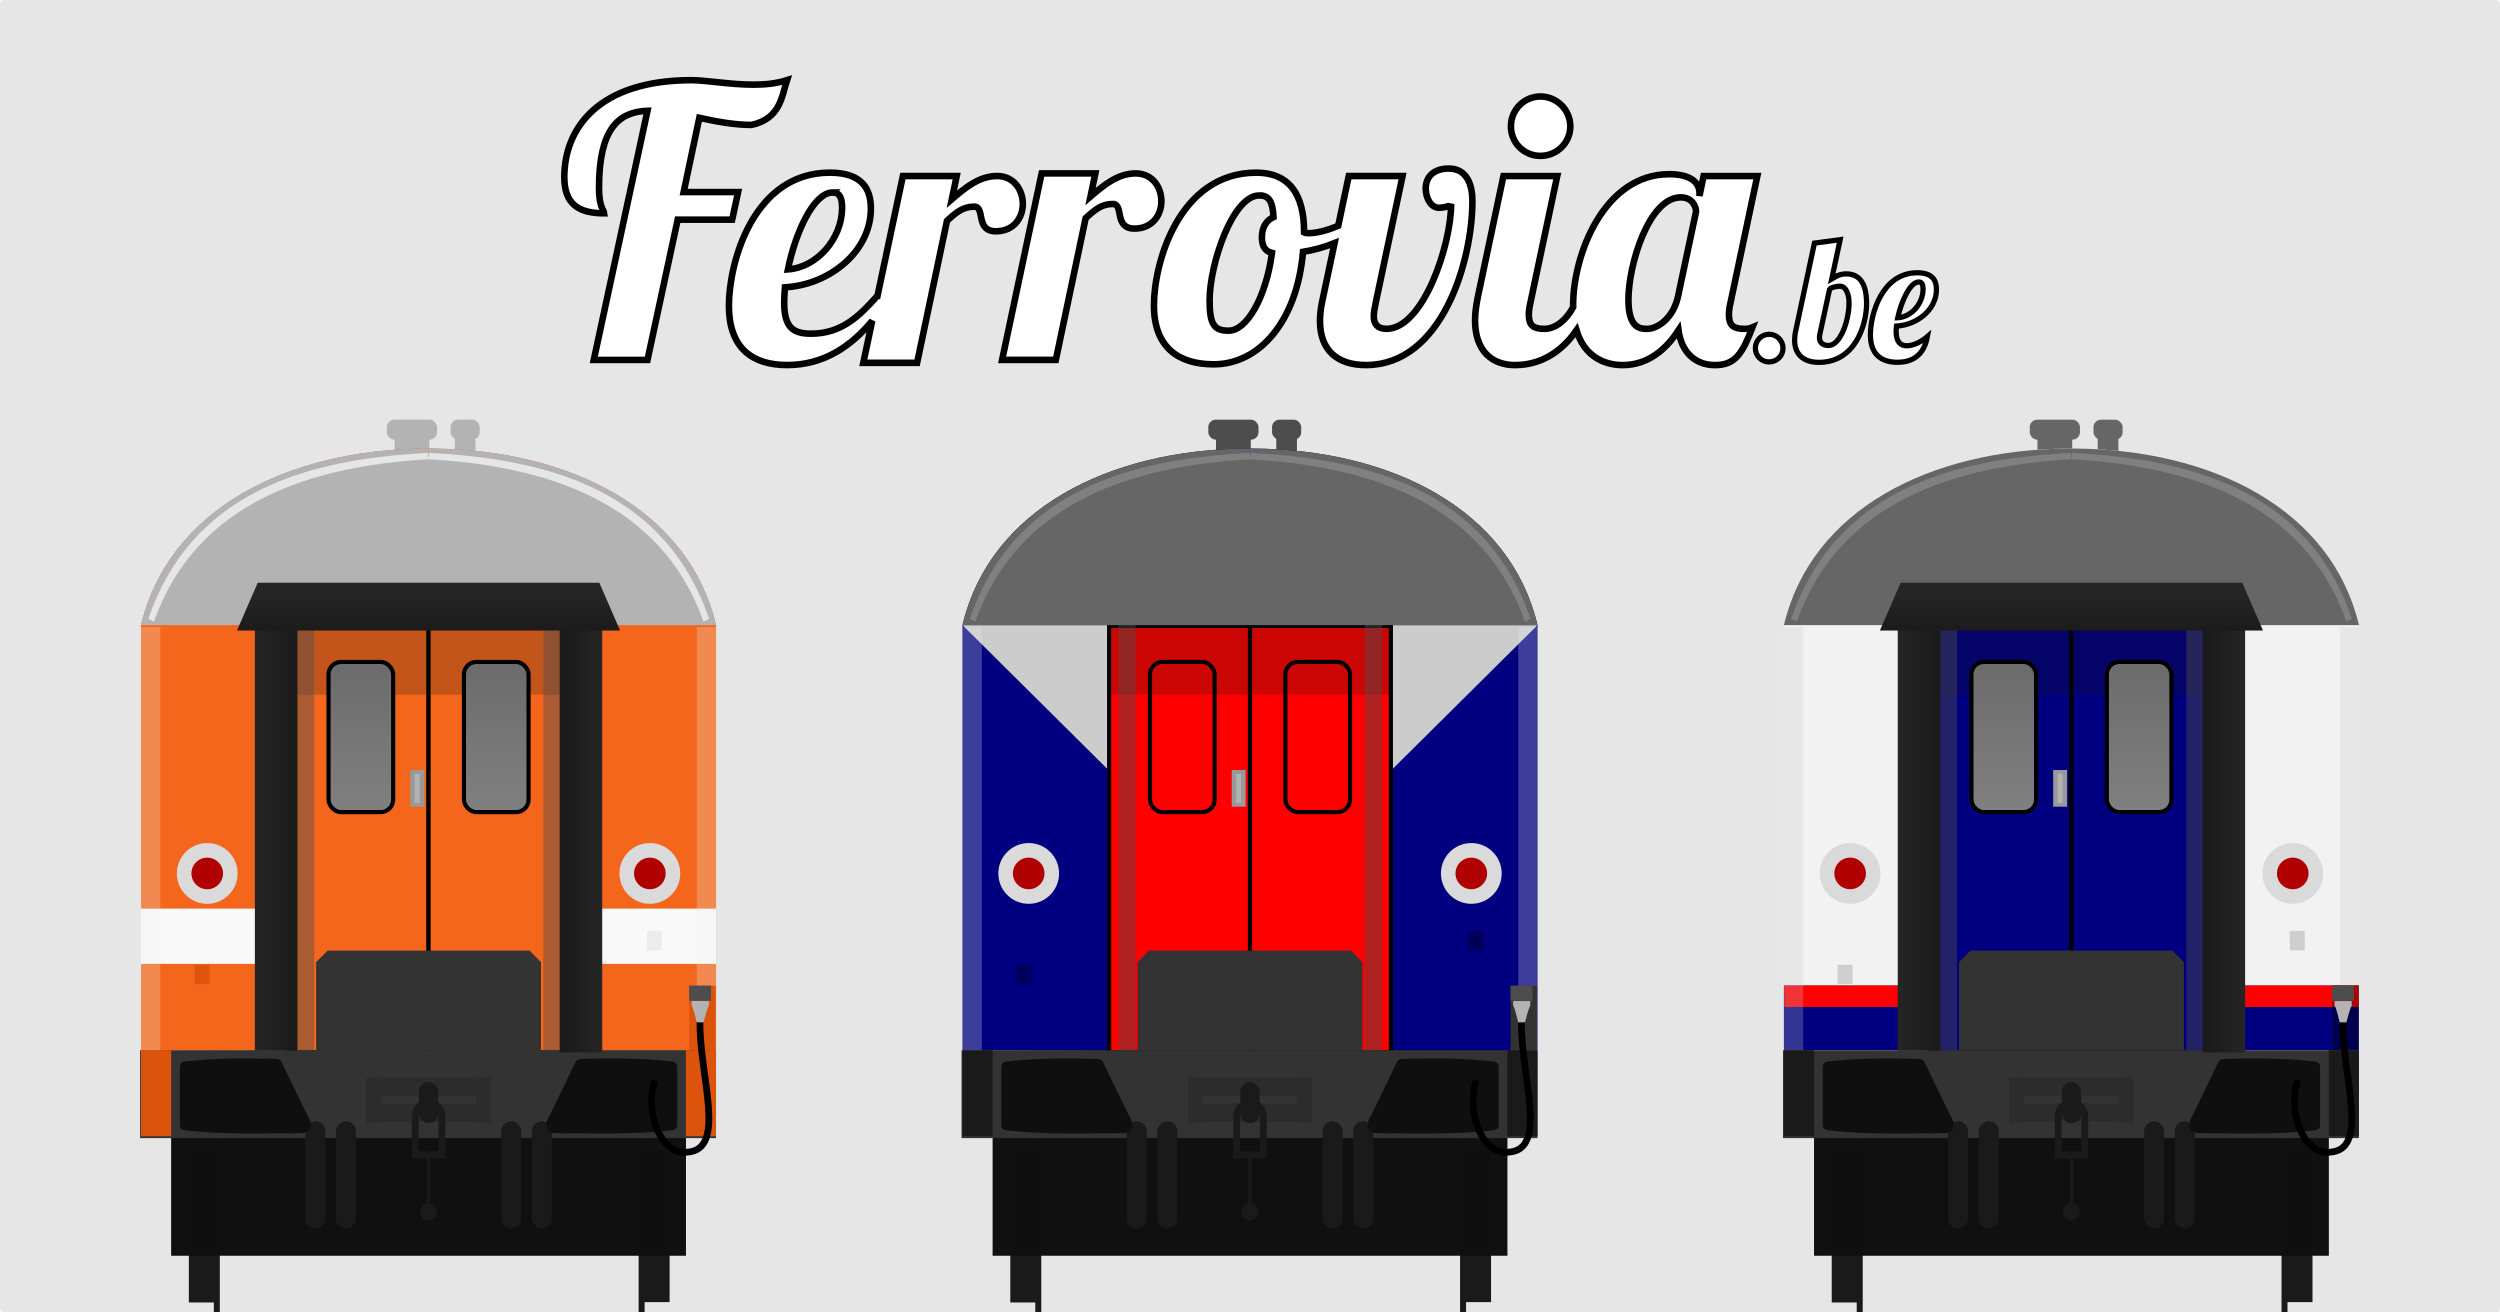 <?xml version="1.0" encoding="utf-8" standalone="no"?>
<!DOCTYPE svg PUBLIC "-//W3C//DTD SVG 1.1//EN" "http://www.w3.org/Graphics/SVG/1.1/DTD/svg11.dtd">
<svg version="1.1" width="1200" height="630" xmlns="http://www.w3.org/2000/svg" xmlns:xlink="http://www.w3.org/1999/xlink">
<defs>
<linearGradient id="linearGradient4751"><stop stop-color="#1a1a1a" offset="0"/><stop stop-color="#252525" offset="1"/></linearGradient>
<linearGradient id="linearGradient5109" x1="61.277" x2="169.78" y1="317.29" y2="316.65" gradientUnits="userSpaceOnUse"><stop stop-color="#6b6b6b" offset="0"/><stop stop-color="#808080" offset="1"/></linearGradient>
<filter id="filter1673-36" x="-.489" y="-.035" width="1.978" height="1.069" color-interpolation-filters="sRGB"><feGaussianBlur stdDeviation="2.947"/></filter>
<filter id="filter1673-3-7" x="-.489" y="-.035" width="1.978" height="1.069" color-interpolation-filters="sRGB"><feGaussianBlur stdDeviation="2.947"/></filter>
<filter id="filter1892-5" x="-.022" y="-.036" width="1.043" height="1.072" color-interpolation-filters="sRGB"><feGaussianBlur stdDeviation="1.202"/></filter>
<filter id="filter1997-3" x="-.459" y="-.02" width="1.917" height="1.04" color-interpolation-filters="sRGB"><feGaussianBlur stdDeviation="1.716"/></filter>
<filter id="filter1997-8-5" x="-.459" y="-.02" width="1.917" height="1.04" color-interpolation-filters="sRGB"><feGaussianBlur stdDeviation="1.716"/></filter>
<filter id="filter2821-6" x="-.059" y="-.3" width="1.118" height="1.6" color-interpolation-filters="sRGB"><feGaussianBlur stdDeviation="3.309"/></filter>
<filter id="filter1673-2" x="-.489" y="-.035" width="1.978" height="1.069" color-interpolation-filters="sRGB"><feGaussianBlur stdDeviation="2.947"/></filter>
<filter id="filter1673-3-91" x="-.489" y="-.035" width="1.978" height="1.069" color-interpolation-filters="sRGB"><feGaussianBlur stdDeviation="2.947"/></filter>
<filter id="filter1892-2" x="-.022" y="-.036" width="1.043" height="1.072" color-interpolation-filters="sRGB"><feGaussianBlur stdDeviation="1.202"/></filter>
<filter id="filter1997-70" x="-.459" y="-.02" width="1.917" height="1.04" color-interpolation-filters="sRGB"><feGaussianBlur stdDeviation="1.716"/></filter>
<filter id="filter1997-8-93" x="-.459" y="-.02" width="1.917" height="1.04" color-interpolation-filters="sRGB"><feGaussianBlur stdDeviation="1.716"/></filter>
<filter id="filter2821-60" x="-.059" y="-.3" width="1.118" height="1.6" color-interpolation-filters="sRGB"><feGaussianBlur stdDeviation="3.309"/></filter>
<filter id="filter1673-6" x="-.489" y="-.035" width="1.978" height="1.069" color-interpolation-filters="sRGB"><feGaussianBlur stdDeviation="2.947"/></filter>
<filter id="filter1673-3-2" x="-.489" y="-.035" width="1.978" height="1.069" color-interpolation-filters="sRGB"><feGaussianBlur stdDeviation="2.947"/></filter>
<filter id="filter1892-6" x="-.022" y="-.036" width="1.043" height="1.072" color-interpolation-filters="sRGB"><feGaussianBlur stdDeviation="1.202"/></filter>
<filter id="filter1997-1" x="-.459" y="-.02" width="1.917" height="1.04" color-interpolation-filters="sRGB"><feGaussianBlur stdDeviation="1.716"/></filter>
<filter id="filter1997-8-87" x="-.459" y="-.02" width="1.917" height="1.04" color-interpolation-filters="sRGB"><feGaussianBlur stdDeviation="1.716"/></filter>
<filter id="filter2821-9" x="-.059" y="-.3" width="1.118" height="1.6" color-interpolation-filters="sRGB"><feGaussianBlur stdDeviation="3.309"/></filter>
<linearGradient id="linearGradient2284" x1="93.396" x2="75.145" y1="169.06" y2="169.06" gradientTransform="matrix(1 0 0 .98 0 1.368)" gradientUnits="userSpaceOnUse" xlink:href="#linearGradient4751"/>
<linearGradient id="linearGradient2286" x1="203.96" x2="220.76" y1="169.06" y2="169.06" gradientTransform="matrix(1 0 0 .98 0 1.368)" gradientUnits="userSpaceOnUse" xlink:href="#linearGradient4751"/>
<linearGradient id="linearGradient2288" x1="144.56" x2="144.56" y1="87.712" y2="69.068" gradientTransform="translate(0,-16.034)" gradientUnits="userSpaceOnUse" xlink:href="#linearGradient4751"/>
<linearGradient id="linearGradient2290" x1="112.93" x2="112.93" y1="102.08" y2="174.36" gradientUnits="userSpaceOnUse" xlink:href="#linearGradient5109"/>
<linearGradient id="linearGradient2292" x1="112.93" x2="112.93" y1="102.08" y2="174.36" gradientTransform="translate(64.988)" gradientUnits="userSpaceOnUse" xlink:href="#linearGradient5109"/>
</defs>
<g transform="translate(-158.75,-130.31)">
<rect x="158.75" y="130.31" width="1200" height="630" ry="1.794" fill="#e6e6e6"/>
</g>
<g transform="translate(55.261 108.91)">
<g stroke-width="1.027">
<circle cx="161.96" cy="229.34" r="0" fill="#f6a900"/>
<circle cx="161.96" cy="229.49" r="0" fill="#b2dcd6"/>
<circle cx="161.96" cy="229.1" r="0" fill="#0f0"/>
</g>
</g>
<g transform="matrix(7.93 0 0 7.93 -141.38 -737.76)">
<g fill="#fff" stroke="#000">
<g stroke-width=".397">
<path d="m59.211 104.66 0.948-4.493c1.039 0.226 2.122 0.429 3.161 0.429 1.761-0.384 1.829-1.761 2.145-2.709-0.632 0.203-1.332 0.271-2.032 0.271-1.422 0-2.845-0.271-3.748-0.271-5.577 0-7.699 2.867-7.699 5.87 0 1.626 0.858 2.19 2.416 2.19-0.023-0.203-0.316-0.384-0.316-1.535 0-3.612 1.197-4.606 2.935-4.674l-3.251 15.082h3.251l1.829-8.489h3.296l0.361-1.671z"/>
<path d="m80.879 103.53-2.393 11.289h3.251l1.806-8.58c0.564-0.519 0.971-0.858 1.648-0.858 0.677 0 0.045 1.49 1.31 1.49 1.106 0 1.626-0.858 1.626-1.648 0-0.858-0.542-1.693-1.558-1.693-1.084 0-1.942 0.722-2.732 1.4l0.294-1.4z"/>
</g>
<g transform="scale(.265)" stroke-width="1.5">
<path d="m256.81 390.51c-17.493 0-23.041 20.566-23.041 30.379 0 9.643 5.291 13.568 13.312 13.568 8.56 0 14.788-4.516 19.42-10.104l-2.033 9.592h12.289l6.826-32.428c2.133-1.963 3.671-3.242 6.231-3.242s0.171 5.631 4.949 5.631c4.181 0 6.143-3.242 6.143-6.229 0-3.243-2.047-6.4-5.887-6.4-4.096 0-7.34 2.731-10.326 5.291l1.109-5.291h-12.287l-5.809 27.393h-0.06c-4.267 4.864-8.362 8.619-15.104 8.619-4.096 0-6.144-1.365-6.144-7.168 0-1.024 0.087-2.219 0.172-3.414 10.24-0.597 19.627-8.193 19.627-18.006 0-4.267-1.792-8.191-9.387-8.191zm0.682 4.523c1.621 0 2.133 1.365 2.133 3.498 0 7.083-5.802 13.653-12.373 14.08 1.707-8.448 5.888-17.578 10.24-17.578z"/>
<path d="m398.22 389.57c-3.584 0-5.289 1.964-5.289 4.609 0 1.877 1.024 4.352 3.072 4.352 0.683 0 2.474-0.256 2.731-0.854 0 9.387-6.401 28.502-14.764 28.502-2.048 0-2.9-1.11-2.9-2.816 0-0.768 0.17-1.878 0.426-3.072l6.144-29.014h-12.289l-2.408 11.377c-2.394 1.002-4.832 1.68-6.846 1.68-0.256 0-0.598-1e-3 -0.939-0.172 0-8.96-3.583-13.652-10.922-13.652-17.579 0-23.381 20.48-23.381 30.293 0 9.728 5.716 13.482 13.652 13.482 10.496 0 19.029-9.899 20.395-25.686 2.546-0.419 4.981-1.105 7.205-1.996l-2.898 13.688c-0.341 1.621-0.428 3.157-0.428 4.096 0 6.741 4.011 10.07 10.496 10.07 17.408 0 24.32-23.81 24.32-37.463 0-3.755-1.281-7.424-5.377-7.424zm-43.303 6.144c2.219 0 3.074 1.365 3.244 4.949-1.536 0.683-2.647 2.218-2.647 4.607 0 1.707 0.513 3.157 2.305 3.584-1.365 10.069-5.717 17.75-9.898 17.75-3.243 0-4.352-1.28-4.352-6.912 0-8.363 5.289-23.979 11.348-23.979z"/>
<path d="m419.13 373.11c-3.755 0-6.74 3.071-6.74 6.826s2.986 6.742 6.74 6.742c3.755 0 6.828-2.987 6.828-6.742s-3.073-6.826-6.828-6.826zm29.404 17.75c-14.848 0-21.93 18.345-21.93 29.865 0 0.162 0.013 0.308 0.016 0.467-1.552 2.955-4.007 4.996-6.637 4.996-2.389 0-3.498-0.769-3.498-3.158 0-0.768 0.086-1.621 0.342-2.731l6.143-29.014h-12.287l-5.803 27.393c-0.427 2.048-0.682 3.925-0.682 5.547 0 7.168 4.009 10.24 9.129 10.24 3.539 0 9.341-1.132 14.047-7.949 1.71 5.758 6.061 7.949 10.58 7.949 6.059 0 10.155-4.012 12.715-7.938 0.683 4.949 3.753 7.938 8.361 7.938s6.229-2.646 8.533-8.619c-0.597 0.256-1.109 0.342-1.877 0.342-2.389 0-3.498-0.769-3.498-3.158 0-0.768 0.084-1.621 0.34-2.731l6.144-29.014h-12.27l-0.939 4.523v-0.598c0-2.475-2.048-4.352-6.912-4.352zm2.647 5.291c2.731 0 3.498 2.218 3.498 3.242l-4.096 19.285c-1.024 4.949-4.607 7.51-7.082 7.51-1.536 0-4.268-0.086-4.268-6.656 0-8.021 4.694-23.381 11.947-23.381z"/>
</g>
<g stroke-width=".318">
<path d="m124.08 114.11c0 0.463 0.368 0.831 0.831 0.831 0.463 0 0.842-0.368 0.842-0.831 0-0.463-0.379-0.842-0.842-0.842-0.463 0-0.831 0.379-0.831 0.842z"/>
<path d="m126.53 113.02c-0.053 0.221-0.074 0.421-0.074 0.6 0 0.842 0.505 1.347 1.473 1.347 2.231 0 2.883-2.325 2.883-3.556 0-1.336-0.505-1.799-1.242-1.799-0.21 0-0.431 0.032-0.863 0.295l0.505-2.367-1.557 0.21zm3.22-1.652c0 1.105-0.547 2.578-1.231 2.578-0.379 0-0.558-0.179-0.558-0.484 0-0.074 0.011-0.158 0.032-0.242l0.579-2.673c0.116-0.137 0.473-0.189 0.621-0.189 0.379 0 0.558 0.495 0.558 1.01z"/>
<path d="m132.6 113.09c0-0.095 0.011-0.21 0.021-0.316 1.263-0.074 2.42-1 2.42-2.22 0-0.526-0.221-1.01-1.157-1.01-2.157 0-2.841 2.536-2.841 3.746 0 1.189 0.652 1.673 1.631 1.673 0.842 0 1.599-0.358 1.82-1.557-0.337 0.295-0.842 0.558-1.242 0.558-0.368 0-0.652-0.21-0.652-0.873zm1.631-2.557c0 0.884-0.715 1.694-1.536 1.736 0.221-1 0.747-2.167 1.273-2.167 0.2 0 0.263 0.168 0.263 0.431z"/>
</g>
</g>
</g>
<g transform="translate(-0)">
<g transform="translate(63.152 201.45)">
<g transform="translate(-2.14,26.819)">
<g transform="matrix(1.028,0,0,1.064,-42.266,-313.59)" fill="#1a1a1a">
<g transform="matrix(1,0,0,1.694,-1.67,-458.94)">
<rect x="71.611" y="624.95" width="13.436" height="40.166" stroke-width="1.066"/>
<rect x="83.278" y="622.16" width="2.796" height="45.745" stroke-width="1.619"/>
</g>
<rect transform="scale(-1,1)" x="-294.42" y="599.58" width="13.436" height="68.031" stroke-width="1.387"/>
<rect transform="scale(-1,1)" x="-282.75" y="594.85" width="2.796" height="77.48" stroke-width="2.107"/>
</g>
<rect x="21.139" y="317.12" width="247.11" height="57.372" fill="#0f0f0f" fill-opacity=".996" stroke-width="3.919" style="paint-order:fill markers stroke"/>
</g>
<g transform="translate(-6.065)" fill="#b3b3b3">
<g transform="translate(-.002 13.061)">
<rect x="132.31" y="-6.567" width="16.685" height="10.373" stop-color="#000000" stroke-width="1.147"/>
<rect x="128.6" y="-13.061" width="24.102" height="9.586" ry="3.572" stop-color="#000000" stroke-width="1.19"/>
</g>
<g transform="matrix(.697 0 0 .697 69.561 9.105)">
<rect x="131.51" y="-6.598" width="14.243" height="17.027" stop-color="#000000" stroke-width="1.358"/>
<rect x="128.6" y="-13.061" width="20.062" height="13.751" ry="5.124" stop-color="#000000" stroke-width="1.301"/>
</g>
</g>
<path d="m140.75 13.848c-65.773 0.518-122.91 28.954-136.22 84.75v204.07s268.2 1.733 276.04 0v-204.07c-13.315-55.796-70.448-84.232-136.22-84.75-1.195-0.009-2.395-0.009-3.596 0z" fill="#f4661b" stroke-width="1.018"/>
<rect x="4.534" y="234.68" width="276.04" height="26.537" ry="0" fill="#f9f9f9" stroke-width=".824"/>
<g transform="translate(-7.105,14.626)" fill="#f4661b" stroke="#000" stroke-width="2">
<rect x="82.049" y="84.374" width="67.609" height="204.69"/>
<rect x="149.66" y="84.374" width="67.609" height="204.69"/>
</g>
<rect transform="matrix(.997 0 0 1.274 -2.061 -8.52)" x="77.868" y="83.821" width="134.26" height="26.472" fill="#1a1a1a" fill-opacity=".222" filter="url(#filter2821-6)" style="mix-blend-mode:normal"/>
<rect transform="matrix(.919 0 0 1.002 122.25 13.443)" x="82.049" y="84.374" width="8.981" height="204.54" fill="#4e4e4e" fill-opacity=".445" filter="url(#filter1997-8-5)"/>
<rect transform="matrix(.919 0 0 1.002 3.993 13.443)" x="82.049" y="84.374" width="8.981" height="204.54" fill="#4e4e4e" fill-opacity=".445" filter="url(#filter1997-3)"/>
<rect x="4.092" y="302.66" width="276.45" height="42.187" ry="0" fill="#333" stroke-linecap="round" stroke-linejoin="bevel" stroke-width="5.547"/>
<rect x="266.07" y="302.66" width="14.465" height="41.275" fill="#dc530b" stroke-width="7"/>
<g transform="translate(-4.968,10.204)" fill="#1a1a1a" fill-rule="evenodd">
<g transform="matrix(1.04,0,0,1.04,62.023,-274.36)">
<rect x="115.74" y="577.79" width="9.25" height="49.502" ry="4.625"/>
<rect x="129.87" y="577.79" width="9.25" height="49.502" ry="4.625"/>
</g>
<g transform="matrix(-1.04,0,0,1.04,233.02,-274.36)">
<rect x="115.74" y="577.79" width="9.25" height="49.502" ry="4.625"/>
<rect x="129.87" y="577.79" width="9.25" height="49.502" ry="4.625"/>
</g>
</g>
<g transform="translate(-7.893,-94.105)">
<path d="m120.68 409.5v22.275h7.07v-0.654h45.391v0.654h7.072v-22.275h-7.072v0.246h-45.391v-0.246zm7.07 8.996h45.391v3.875h-45.391z" fill="#2c2c2c"/>
<rect x="145.82" y="412.03" width="9.25" height="19.751" ry="4.625" fill="#1a1a1a"/>
<path d="m144.05 448.67v-20.278c0-3.546 2.855-6.402 6.402-6.402s6.402 2.855 6.402 6.402v20.278" fill="none" stroke="#1a1a1a" stroke-width="3.304"/>
<g fill="#1a1a1a">
<rect x="145" y="445.26" width="10.783" height="3.403" ry="0"/>
<rect x="149.67" y="446.56" width="1.562" height="25.812"/>
<circle cx="150.45" cy="474.31" r="4.062"/>
</g>
</g>
<path d="m140.75 13.848c-65.773 0.518-122.91 28.954-136.22 84.75h276.04c-13.315-55.796-70.448-84.232-136.22-84.75-1.195-9e-3 -2.395-9e-3 -3.596 0z" fill="#b3b3b3" stroke-width="1.018"/>
<g transform="matrix(1.101 0 0 .983 -16.659 39.316)" fill="#4d4d4d">
<g transform="matrix(1.042,0,0,1.06,-8.305,-10.768)">
<g transform="matrix(1,0,0,1.002,-1.345,-2.149)" stroke-width=".99">
<rect x="75.419" y="68.619" width="17.801" height="196.05" fill="url(#linearGradient2284)" style="paint-order:stroke fill markers"/>
<rect x="202.96" y="69.462" width="17.801" height="196.05" fill="url(#linearGradient2286)" style="paint-order:stroke fill markers"/>
</g>
<path d="m75.282 47.524-8.69 22.035h160.3l-8.689-22.035z" fill="url(#linearGradient2288)" style="paint-order:stroke fill markers"/>
</g>
</g>
<path d="m94.078 254.84-5.494 5.551v42.264h107.94v-42.264l-5.494-5.551z" fill="#333" stroke-width="1.072"/>
<g transform="translate(-2.524,-2.878)" stroke-width="7">
<g transform="translate(-2.712,37.589)">
<g transform="matrix(-1,0,0,1,313.92,-15.893)" stroke-width="7">
<circle cx="59.902" cy="198.98" r="11.086" fill="#b00000" stroke="#dadada" stroke-linecap="round" stroke-width="7" style="paint-order:stroke fill markers"/>
</g>
</g>
<g transform="translate(-215.17,37.589)">
<g transform="matrix(-1,0,0,1,313.92,-15.893)" stroke-width="7">
<circle cx="59.902" cy="198.98" r="11.086" fill="#b00000" stroke="#dadada" stroke-linecap="round" stroke-width="7" style="paint-order:stroke fill markers"/>
</g>
</g>
</g>
<rect x="4.534" y="302.66" width="14.465" height="41.275" fill="#dc530b" stroke-width="7"/>
<g transform="translate(-2.687,13.746)" stroke="#000" stroke-width="2">
<rect x="97.237" y="102.53" width="31.02" height="72.081" ry="5.971" fill="url(#linearGradient2290)"/>
<rect x="162.22" y="102.53" width="31.02" height="72.081" ry="5.971" fill="url(#linearGradient2292)"/>
</g>
<rect x="133.78" y="168.15" width="6.689" height="17.621" fill="#999"/>
<rect x="135.96" y="170" width="2.333" height="13.935" ry="0" fill="#b3b3b3"/>
<rect x="30.282" y="261.66" width="7.181" height="9.322" fill="#de540b"/>
<rect x="247.36" y="245.37" width="7.181" height="9.322" fill="#ececec"/>
<g transform="matrix(3.885,0,0,4.021,-313.67,-453.62)" fill="#090909">
<g transform="translate(.004)">
<g transform="translate(1.735,-6.35)">
<path d="m85.723 195.77c3.674-0.409 7.387-0.399 11.109-0.305 0.385 0.01 0.574 0.151 0.685 0.343l3.205 6.403c0.838 1.245 0.367 2.053-0.682 2.122-4.795 0.023-9.59 0.192-14.385-0.333-0.673-0.074-0.686-0.458-0.686-0.709v-6.72c0-0.298 0.047-0.836 0.754-0.801z" fill="#0f0f0f"/>
</g>
<g transform="matrix(-1,0,0,1,233.12,-6.35)">
<path d="m85.723 195.77c3.674-0.409 7.387-0.399 11.109-0.305 0.385 0.01 0.574 0.151 0.685 0.343l3.205 6.403c0.838 1.245 0.367 2.053-0.682 2.122-4.795 0.023-9.59 0.192-14.385-0.333-0.673-0.074-0.686-0.458-0.686-0.709v-6.72c0-0.298 0.047-0.836 0.754-0.801z" fill="#0f0f0f"/>
</g>
</g>
</g>
<g transform="translate(-2.446,13.746)" fill="#ececec" fill-opacity=".259">
<rect transform="matrix(.627 0 0 1.028 4.265 -4.375)" x="4.329" y="87.648" width="14.784" height="197.61" filter="url(#filter1673-36)"/>
<rect transform="matrix(.627 0 0 1.028 271.03 -4.375)" x="4.329" y="87.648" width="14.784" height="197.61" filter="url(#filter1673-3-7)"/>
</g>
<rect x="267.65" y="271.67" width="12.704" height="30.988" fill="#dc530b" stroke-width=".945"/>
<rect x="267.65" y="271.67" width="10.487" height="7.266" fill="#4d4d4d" stroke-width=".808"/>
<path d="m272.85 289.12c-0.363 25.9 13.246 61.48-6.35 62.482-11.599 1.504-20.618-17.775-15.37-34.534" fill="none" stroke="#000" stroke-width="3.24"/>
<path d="m271.3 289.27h3.24s1.669-6.774 2.553-8.001v-2.199h-8.255v2.206c0.921 0.941 1.868 5.982 2.455 8.001z" fill="#b3b3b3" stroke-width=".651"/>
<path transform="matrix(1.012,0,0,1.012,-3.491,13.754)" d="m144.06 2.205c-58.525 2.813-112.25 19.033-132.68 78.645l2.666 1.375c20.231-57.472 75.606-73.898 130.34-77.037zm0.328 2.982c54.736 3.139 110.11 19.565 130.34 77.037l2.666-1.375c-20.429-59.612-74.155-75.832-132.68-78.645z" color-rendering="auto" dominant-baseline="auto" fill="#e6e6e6" filter="url(#filter1892-5)"/>
</g>
<g transform="translate(457.45 201.45)">
<g transform="translate(-6.065)" fill="#4d4d4d">
<g transform="translate(-.002 13.061)">
<rect x="132.31" y="-6.567" width="16.685" height="10.373" stop-color="#000000" stroke-width="1.147"/>
<rect x="128.6" y="-13.061" width="24.102" height="9.586" ry="3.572" stop-color="#000000" stroke-width="1.19"/>
</g>
<g transform="matrix(.697 0 0 .697 69.561 9.105)">
<rect x="131.51" y="-6.598" width="14.243" height="17.027" stop-color="#000000" stroke-width="1.358"/>
<rect x="128.6" y="-13.061" width="20.062" height="13.751" ry="5.124" stop-color="#000000" stroke-width="1.301"/>
</g>
</g>
<g transform="translate(-2.14,26.819)">
<g transform="matrix(1.028,0,0,1.064,-42.266,-313.59)" fill="#1a1a1a">
<g transform="matrix(1,0,0,1.694,-1.67,-458.94)">
<rect x="71.611" y="624.95" width="13.436" height="40.166" stroke-width="1.066"/>
<rect x="83.278" y="622.16" width="2.796" height="45.745" stroke-width="1.619"/>
</g>
<rect transform="scale(-1,1)" x="-294.42" y="599.58" width="13.436" height="68.031" stroke-width="1.387"/>
<rect transform="scale(-1,1)" x="-282.75" y="594.85" width="2.796" height="77.48" stroke-width="2.107"/>
</g>
<rect x="21.139" y="317.12" width="247.11" height="57.372" fill="#0f0f0f" fill-opacity=".996" stroke-width="3.919" style="paint-order:fill markers stroke"/>
</g>
<g transform="translate(0,13.065)">
<path d="m140.75 0.783c-65.773 0.518-122.91 28.954-136.22 84.75v204.07s268.2 1.733 276.04 0v-204.07c-13.315-55.796-70.448-84.232-136.22-84.75-1.195-0.009-2.395-0.009-3.596 0z" fill="#000080" stroke-width="1.018"/>
<path d="m280.57 85.533-138.02 137.02-138.02-137.02z" fill="#ccc"/>
<g transform="translate(-7.105,1.561)" fill="#f00" stroke="#000" stroke-width="2">
<rect x="82.049" y="84.374" width="67.609" height="204.69"/>
<rect x="149.66" y="84.374" width="67.609" height="204.69"/>
</g>
</g>
<rect transform="matrix(.997 0 0 1.274 -2.061 -8.52)" x="77.868" y="83.821" width="134.26" height="26.472" fill="#1a1a1a" fill-opacity=".222" filter="url(#filter2821-60)" style="mix-blend-mode:normal"/>
<rect transform="matrix(.919 0 0 1.002 122.25 13.443)" x="82.049" y="84.374" width="8.981" height="204.54" fill="#4e4e4e" fill-opacity=".445" filter="url(#filter1997-8-93)"/>
<rect transform="matrix(.919 0 0 1.002 3.993 13.443)" x="82.049" y="84.374" width="8.981" height="204.54" fill="#4e4e4e" fill-opacity=".445" filter="url(#filter1997-70)"/>
<rect x="4.092" y="302.66" width="276.45" height="42.187" ry="0" fill="#333" stroke-linecap="round" stroke-linejoin="bevel" stroke-width="5.547"/>
<rect x="266.07" y="302.66" width="14.465" height="41.275" fill="#1a1a1a" stroke-width="7"/>
<g transform="translate(-4.968,10.204)" fill="#1a1a1a" fill-rule="evenodd">
<g transform="matrix(1.04,0,0,1.04,62.023,-274.36)">
<rect x="115.74" y="577.79" width="9.25" height="49.502" ry="4.625"/>
<rect x="129.87" y="577.79" width="9.25" height="49.502" ry="4.625"/>
</g>
<g transform="matrix(-1.04,0,0,1.04,233.02,-274.36)">
<rect x="115.74" y="577.79" width="9.25" height="49.502" ry="4.625"/>
<rect x="129.87" y="577.79" width="9.25" height="49.502" ry="4.625"/>
</g>
</g>
<g transform="translate(-7.893,-94.105)">
<path d="m120.68 409.5v22.275h7.07v-0.654h45.391v0.654h7.072v-22.275h-7.072v0.246h-45.391v-0.246zm7.07 8.996h45.391v3.875h-45.391z" fill="#2c2c2c"/>
<rect x="145.82" y="412.03" width="9.25" height="19.751" ry="4.625" fill="#1a1a1a"/>
<path d="m144.05 448.67v-20.278c0-3.546 2.855-6.402 6.402-6.402s6.402 2.855 6.402 6.402v20.278" fill="none" stroke="#1a1a1a" stroke-width="3.304"/>
<g fill="#1a1a1a">
<rect x="145" y="445.26" width="10.783" height="3.403" ry="0"/>
<rect x="149.67" y="446.56" width="1.562" height="25.812"/>
<circle cx="150.45" cy="474.31" r="4.062"/>
</g>
</g>
<path d="m140.75 13.848c-65.773 0.518-122.91 28.954-136.22 84.75h276.04c-13.315-55.796-70.448-84.232-136.22-84.75-1.195-9e-3 -2.395-9e-3 -3.596 0z" fill="#666" stroke-width="1.018"/>
<g transform="matrix(1.101 0 0 .983 -16.659 39.316)" fill="#4d4d4d">
<g transform="matrix(1.042,0,0,1.06,-8.305,-10.768)">
<g transform="matrix(1,0,0,1.002,-1.345,-2.149)" stroke-width=".99">
<rect x="75.419" y="68.619" width="17.801" height="196.05" fill="url(#linearGradient2284)" style="paint-order:stroke fill markers"/>
<rect x="202.96" y="69.462" width="17.801" height="196.05" fill="url(#linearGradient2286)" style="paint-order:stroke fill markers"/>
</g>
<path d="m75.282 47.524-8.69 22.035h160.3l-8.689-22.035z" fill="url(#linearGradient2288)" style="paint-order:stroke fill markers"/>
</g>
</g>
<path d="m94.078 254.84-5.494 5.551v42.264h107.94v-42.264l-5.494-5.551z" fill="#333" stroke-width="1.072"/>
<g transform="translate(-2.524,-2.878)" stroke-width="7">
<g transform="translate(-2.712,37.589)">
<g transform="matrix(-1,0,0,1,313.92,-15.893)" stroke-width="7">
<circle cx="59.902" cy="198.98" r="11.086" fill="#b00000" stroke="#dadada" stroke-linecap="round" stroke-width="7" style="paint-order:stroke fill markers"/>
</g>
</g>
<g transform="translate(-215.17,37.589)">
<g transform="matrix(-1,0,0,1,313.92,-15.893)" stroke-width="7">
<circle cx="59.902" cy="198.98" r="11.086" fill="#b00000" stroke="#dadada" stroke-linecap="round" stroke-width="7" style="paint-order:stroke fill markers"/>
</g>
</g>
</g>
<rect x="4.534" y="302.66" width="14.465" height="41.275" fill="#1a1a1a" stroke-width="7"/>
<g transform="translate(-2.687,13.746)" stroke="#000" stroke-width="2">
<rect x="97.237" y="102.53" width="31.02" height="72.081" ry="5.971" fill="url(#linearGradient2290)"/>
<rect x="162.22" y="102.53" width="31.02" height="72.081" ry="5.971" fill="url(#linearGradient2292)"/>
</g>
<rect x="133.78" y="168.15" width="6.689" height="17.621" fill="#999"/>
<rect x="135.96" y="170" width="2.333" height="13.935" ry="0" fill="#b3b3b3"/>
<rect x="30.282" y="261.66" width="7.181" height="9.322" fill="#00005c"/>
<rect x="247.36" y="245.37" width="7.181" height="9.322" fill="#00005c"/>
<g transform="matrix(3.885,0,0,4.021,-313.67,-453.62)" fill="#090909">
<g transform="translate(.004)">
<g transform="translate(1.735,-6.35)">
<path d="m85.723 195.77c3.674-0.409 7.387-0.399 11.109-0.305 0.385 0.01 0.574 0.151 0.685 0.343l3.205 6.403c0.838 1.245 0.367 2.053-0.682 2.122-4.795 0.023-9.59 0.192-14.385-0.333-0.673-0.074-0.686-0.458-0.686-0.709v-6.72c0-0.298 0.047-0.836 0.754-0.801z" fill="#0f0f0f"/>
</g>
<g transform="matrix(-1,0,0,1,233.12,-6.35)">
<path d="m85.723 195.77c3.674-0.409 7.387-0.399 11.109-0.305 0.385 0.01 0.574 0.151 0.685 0.343l3.205 6.403c0.838 1.245 0.367 2.053-0.682 2.122-4.795 0.023-9.59 0.192-14.385-0.333-0.673-0.074-0.686-0.458-0.686-0.709v-6.72c0-0.298 0.047-0.836 0.754-0.801z" fill="#0f0f0f"/>
</g>
</g>
</g>
<g transform="translate(-2.446,13.746)" fill="#ececec" fill-opacity=".259">
<rect transform="matrix(.627 0 0 1.028 4.265 -4.375)" x="4.329" y="87.648" width="14.784" height="197.61" filter="url(#filter1673-2)"/>
<rect transform="matrix(.627 0 0 1.028 271.03 -4.375)" x="4.329" y="87.648" width="14.784" height="197.61" filter="url(#filter1673-3-91)"/>
</g>
<rect x="267.65" y="271.67" width="12.704" height="30.988" fill="#333" stroke-width=".945"/>
<rect x="267.65" y="271.67" width="10.487" height="7.266" fill="#4d4d4d" stroke-width=".808"/>
<path d="m272.85 289.12c-0.363 25.9 13.246 61.48-6.35 62.482-11.599 1.504-20.618-17.775-15.37-34.534" fill="none" stroke="#000" stroke-width="3.24"/>
<path d="m271.3 289.27h3.24s1.669-6.774 2.553-8.001v-2.199h-8.255v2.206c0.921 0.941 1.868 5.982 2.455 8.001z" fill="#b3b3b3" stroke-width=".651"/>
<path transform="matrix(1.012,0,0,1.012,-3.491,13.754)" d="m144.06 2.205c-58.525 2.813-112.25 19.033-132.68 78.645l2.666 1.375c20.231-57.472 75.606-73.898 130.34-77.037zm0.328 2.982c54.736 3.139 110.11 19.565 130.34 77.037l2.666-1.375c-20.429-59.612-74.155-75.832-132.68-78.645z" color-rendering="auto" dominant-baseline="auto" fill="#808080" filter="url(#filter1892-2)"/>
</g>
<g transform="translate(851.74 201.45)">
<g transform="translate(-2.14,26.819)">
<g transform="matrix(1.028,0,0,1.064,-42.266,-313.59)" fill="#1a1a1a">
<g transform="matrix(1,0,0,1.694,-1.67,-458.94)">
<rect x="71.611" y="624.95" width="13.436" height="40.166" stroke-width="1.066"/>
<rect x="83.278" y="622.16" width="2.796" height="45.745" stroke-width="1.619"/>
</g>
<rect transform="scale(-1,1)" x="-294.42" y="599.58" width="13.436" height="68.031" stroke-width="1.387"/>
<rect transform="scale(-1,1)" x="-282.75" y="594.85" width="2.796" height="77.48" stroke-width="2.107"/>
</g>
<rect x="21.139" y="317.12" width="247.11" height="57.372" fill="#0f0f0f" fill-opacity=".996" stroke-width="3.919" style="paint-order:fill markers stroke"/>
</g>
<g transform="translate(-6.065)" fill="#666">
<g transform="translate(-.002 13.061)">
<rect x="132.31" y="-6.567" width="16.685" height="10.373" stop-color="#000000" stroke-width="1.147"/>
<rect x="128.6" y="-13.061" width="24.102" height="9.586" ry="3.572" stop-color="#000000" stroke-width="1.19"/>
</g>
<g transform="matrix(.697 0 0 .697 69.561 9.105)">
<rect x="131.51" y="-6.598" width="14.243" height="17.027" stop-color="#000000" stroke-width="1.358"/>
<rect x="128.6" y="-13.061" width="20.062" height="13.751" ry="5.124" stop-color="#000000" stroke-width="1.301"/>
</g>
</g>
<path d="m140.75 13.848c-65.773 0.518-122.91 28.954-136.22 84.75v204.07s268.2 1.733 276.04 0v-204.07c-13.315-55.796-70.448-84.232-136.22-84.75-1.195-0.009-2.395-0.009-3.596 0z" fill="#f2f2f2" stroke-width="1.018"/>
<rect x="4.534" y="271.63" width="276.04" height="31.034" ry="0" fill="#000080" stroke-width=".891"/>
<path d="m4.671 271.59 0.065 10.321h275.54l0.163-10.321h-137.83z" fill="#f00" fill-opacity=".996" stroke-width="3.636"/>
<g transform="translate(-7.105,14.626)" fill="#000080" stroke="#000" stroke-width="2">
<rect x="82.049" y="84.374" width="67.609" height="204.69"/>
<rect x="149.66" y="84.374" width="67.609" height="204.69"/>
</g>
<rect transform="matrix(.997 0 0 1.274 -2.061 -8.52)" x="77.868" y="83.821" width="134.26" height="26.472" fill="#1a1a1a" fill-opacity=".222" filter="url(#filter2821-9)" style="mix-blend-mode:normal"/>
<rect transform="matrix(.919 0 0 1.002 122.25 13.443)" x="82.049" y="84.374" width="8.981" height="204.54" fill="#4e4e4e" fill-opacity=".445" filter="url(#filter1997-8-87)"/>
<rect transform="matrix(.919 0 0 1.002 3.993 13.443)" x="82.049" y="84.374" width="8.981" height="204.54" fill="#4e4e4e" fill-opacity=".445" filter="url(#filter1997-1)"/>
<rect x="4.092" y="302.66" width="276.45" height="42.187" ry="0" fill="#333" stroke-linecap="round" stroke-linejoin="bevel" stroke-width="5.547"/>
<rect x="266.07" y="302.66" width="14.465" height="41.275" fill="#1a1a1a" stroke-width="7"/>
<g transform="translate(-4.968,10.204)" fill="#1a1a1a" fill-rule="evenodd">
<g transform="matrix(1.04,0,0,1.04,62.023,-274.36)">
<rect x="115.74" y="577.79" width="9.25" height="49.502" ry="4.625"/>
<rect x="129.87" y="577.79" width="9.25" height="49.502" ry="4.625"/>
</g>
<g transform="matrix(-1.04,0,0,1.04,233.02,-274.36)">
<rect x="115.74" y="577.79" width="9.25" height="49.502" ry="4.625"/>
<rect x="129.87" y="577.79" width="9.25" height="49.502" ry="4.625"/>
</g>
</g>
<g transform="translate(-7.893,-94.105)">
<path d="m120.68 409.5v22.275h7.07v-0.654h45.391v0.654h7.072v-22.275h-7.072v0.246h-45.391v-0.246zm7.07 8.996h45.391v3.875h-45.391z" fill="#2c2c2c"/>
<rect x="145.82" y="412.03" width="9.25" height="19.751" ry="4.625" fill="#1a1a1a"/>
<path d="m144.05 448.67v-20.278c0-3.546 2.855-6.402 6.402-6.402s6.402 2.855 6.402 6.402v20.278" fill="none" stroke="#1a1a1a" stroke-width="3.304"/>
<g fill="#1a1a1a">
<rect x="145" y="445.26" width="10.783" height="3.403" ry="0"/>
<rect x="149.67" y="446.56" width="1.562" height="25.812"/>
<circle cx="150.45" cy="474.31" r="4.062"/>
</g>
</g>
<path d="m140.75 13.848c-65.773 0.518-122.91 28.954-136.22 84.75h276.04c-13.315-55.796-70.448-84.232-136.22-84.75-1.195-9e-3 -2.395-9e-3 -3.596 0z" fill="#666" stroke-width="1.018"/>
<g transform="matrix(1.101 0 0 .983 -16.659 39.316)" fill="#4d4d4d">
<g transform="matrix(1.042,0,0,1.06,-8.305,-10.768)">
<g transform="matrix(1,0,0,1.002,-1.345,-2.149)" stroke-width=".99">
<rect x="75.419" y="68.619" width="17.801" height="196.05" fill="url(#linearGradient2284)" style="paint-order:stroke fill markers"/>
<rect x="202.96" y="69.462" width="17.801" height="196.05" fill="url(#linearGradient2286)" style="paint-order:stroke fill markers"/>
</g>
<path d="m75.282 47.524-8.69 22.035h160.3l-8.689-22.035z" fill="url(#linearGradient2288)" style="paint-order:stroke fill markers"/>
</g>
</g>
<path d="m94.078 254.84-5.494 5.551v42.264h107.94v-42.264l-5.494-5.551z" fill="#333" stroke-width="1.072"/>
<g transform="translate(-2.524,-2.878)" stroke-width="7">
<g transform="translate(-2.712,37.589)">
<g transform="matrix(-1,0,0,1,313.92,-15.893)" stroke-width="7">
<circle cx="59.902" cy="198.98" r="11.086" fill="#b00000" stroke="#dadada" stroke-linecap="round" stroke-width="7" style="paint-order:stroke fill markers"/>
</g>
</g>
<g transform="translate(-215.17,37.589)">
<g transform="matrix(-1,0,0,1,313.92,-15.893)" stroke-width="7">
<circle cx="59.902" cy="198.98" r="11.086" fill="#b00000" stroke="#dadada" stroke-linecap="round" stroke-width="7" style="paint-order:stroke fill markers"/>
</g>
</g>
</g>
<rect x="4.534" y="302.66" width="14.465" height="41.275" fill="#1a1a1a" stroke-width="7"/>
<g transform="translate(-2.687,13.746)" stroke="#000" stroke-width="2">
<rect x="97.237" y="102.53" width="31.02" height="72.081" ry="5.971" fill="url(#linearGradient2290)"/>
<rect x="162.22" y="102.53" width="31.02" height="72.081" ry="5.971" fill="url(#linearGradient2292)"/>
</g>
<rect x="133.78" y="168.15" width="6.689" height="17.621" fill="#999"/>
<rect x="135.96" y="170" width="2.333" height="13.935" ry="0" fill="#b3b3b3"/>
<rect x="30.282" y="261.66" width="7.181" height="9.322" fill="#cecece"/>
<rect x="247.36" y="245.37" width="7.181" height="9.322" fill="#cecece"/>
<g transform="matrix(3.885,0,0,4.021,-313.67,-453.62)" fill="#090909">
<g transform="translate(.004)">
<g transform="translate(1.735,-6.35)">
<path d="m85.723 195.77c3.674-0.409 7.387-0.399 11.109-0.305 0.385 0.01 0.574 0.151 0.685 0.343l3.205 6.403c0.838 1.245 0.367 2.053-0.682 2.122-4.795 0.023-9.59 0.192-14.385-0.333-0.673-0.074-0.686-0.458-0.686-0.709v-6.72c0-0.298 0.047-0.836 0.754-0.801z" fill="#0f0f0f"/>
</g>
<g transform="matrix(-1,0,0,1,233.12,-6.35)">
<path d="m85.723 195.77c3.674-0.409 7.387-0.399 11.109-0.305 0.385 0.01 0.574 0.151 0.685 0.343l3.205 6.403c0.838 1.245 0.367 2.053-0.682 2.122-4.795 0.023-9.59 0.192-14.385-0.333-0.673-0.074-0.686-0.458-0.686-0.709v-6.72c0-0.298 0.047-0.836 0.754-0.801z" fill="#0f0f0f"/>
</g>
</g>
</g>
<g transform="translate(-2.446,13.746)" fill="#cbcbcb" fill-opacity=".259">
<rect transform="matrix(.627 0 0 1.028 4.265 -4.375)" x="4.329" y="87.648" width="14.784" height="197.61" filter="url(#filter1673-6)"/>
<rect transform="matrix(.627 0 0 1.028 271.03 -4.375)" x="4.329" y="87.648" width="14.784" height="197.61" filter="url(#filter1673-3-2)"/>
</g>
<rect x="267.65" y="271.67" width="12.704" height="30.988" fill="#333" stroke-width=".945"/>
<rect x="267.65" y="271.67" width="12.626" height="10.238" fill="#b20000" fill-opacity=".996" stroke-width="3"/>
<rect x="267.65" y="281.91" width="12.626" height="20.75" ry="0" fill="#00004e" stroke-width="3"/>
<rect x="267.65" y="271.67" width="10.487" height="7.266" fill="#4d4d4d" stroke-width=".808"/>
<path d="m272.85 289.12c-0.363 25.9 13.246 61.48-6.35 62.482-11.599 1.504-20.618-17.775-15.37-34.534" fill="none" stroke="#000" stroke-width="3.24"/>
<path d="m271.3 289.27h3.24s1.669-6.774 2.553-8.001v-2.199h-8.255v2.206c0.921 0.941 1.868 5.982 2.455 8.001z" fill="#b3b3b3" stroke-width=".651"/>
<path transform="matrix(1.012,0,0,1.012,-3.491,13.754)" d="m144.06 2.205c-58.525 2.813-112.25 19.033-132.68 78.645l2.666 1.375c20.231-57.472 75.606-73.898 130.34-77.037zm0.328 2.982c54.736 3.139 110.11 19.565 130.34 77.037l2.666-1.375c-20.429-59.612-74.155-75.832-132.68-78.645z" color-rendering="auto" dominant-baseline="auto" fill="#808080" filter="url(#filter1892-6)"/>
</g>
</g>
</svg>
